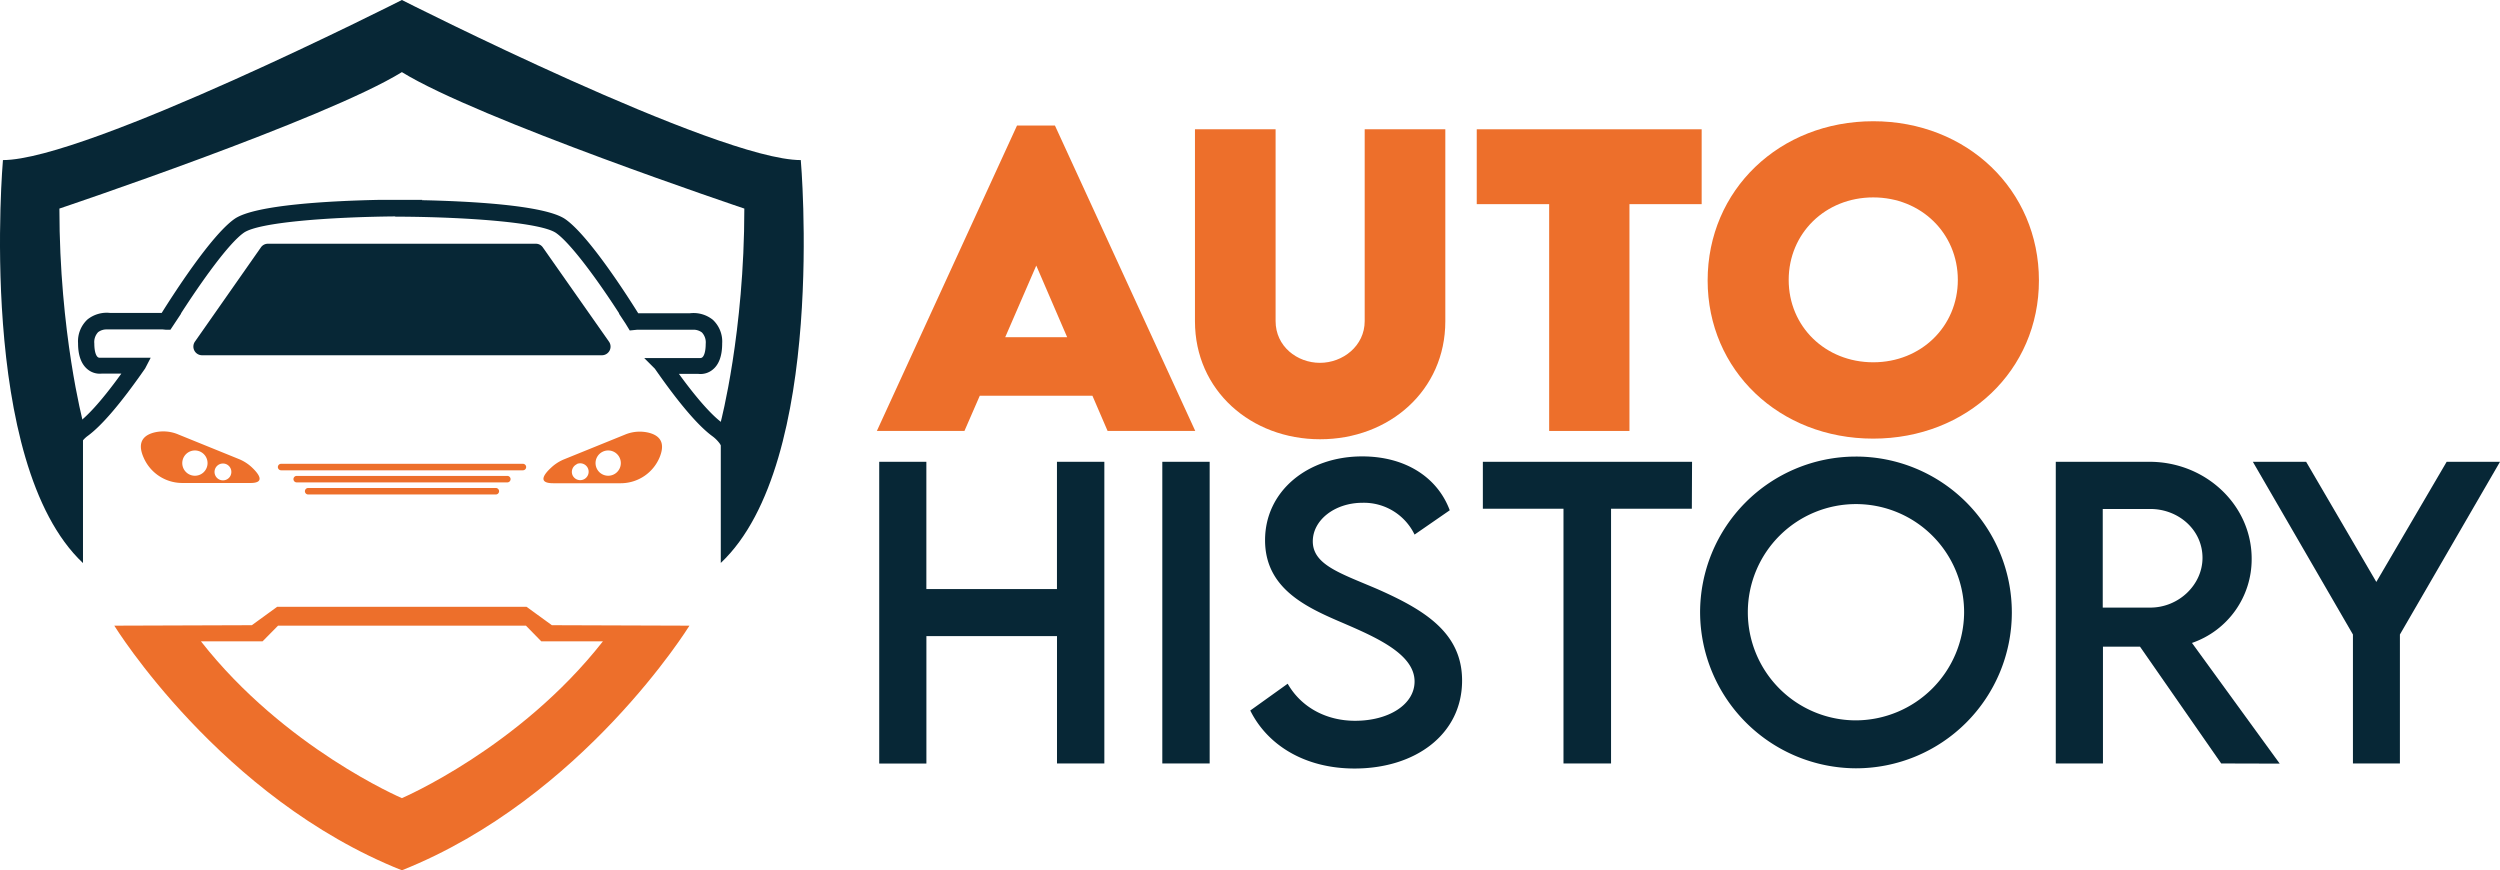 <svg xmlns="http://www.w3.org/2000/svg" viewBox="0 0 593.45 206.59"><defs><style>.cls-1{fill:#072736;}.cls-2{fill:#ed6f2b;}</style></defs><g id="Livello_2" data-name="Livello 2"><g id="Livello_1-2" data-name="Livello 1"><path class="cls-1" d="M190.09,38C170.36,38,95.4,0,95.4,0S20.43,38,.7,38c0,0-6.32,71.84,19,95.66v-33.5S14.1,78.91,14.1,49.51c0,0,63.2-21.22,81.3-32.39,18.09,11.17,81.29,32.39,81.29,32.39,0,29.4-5.59,50.62-5.59,50.62v33.5C196.42,109.81,190.09,38,190.09,38Z"/><path class="cls-2" d="M131,148.41l-6-4.36H65.78l-6,4.36-32.65.11s25.23,40.94,68.27,58.07c43-17.13,68.26-58.07,68.26-58.07ZM95.4,189.46s-27.88-11.91-47.7-37.22H62.33L66,148.52h58.85l3.64,3.72h14.63C123.27,177.55,95.4,189.46,95.4,189.46Z"/><path class="cls-1" d="M128.86,58.73a2,2,0,0,0-1.68-.87H63.61a2,2,0,0,0-1.68.87L46.27,81.1A2.06,2.06,0,0,0,48,84.33h94.87a2.05,2.05,0,0,0,1.69-3.23Z"/><path class="cls-1" d="M176,112.07c.31-6.6-2.25-10-4.58-11.7-1.79-1.31-5-4.39-10.26-11.62l4.59,0a4.54,4.54,0,0,0,3.42-1c1.5-1.2,2.26-3.29,2.26-6.22a7.06,7.06,0,0,0-2.23-5.63,7.32,7.32,0,0,0-5.42-1.54H155.5l-4,0c-2.7-4.33-11.73-18.41-17.27-22.31-4.84-3.41-23.24-4.3-34.06-4.53l.07-.07H94.52l-4.87,0,.06,0c-10.82.23-29.22,1.12-34.06,4.53-5.54,3.9-14.57,18-17.27,22.31l-4,0H26.19a7.32,7.32,0,0,0-5.42,1.54,7.07,7.07,0,0,0-2.24,5.63c0,2.93.77,5,2.27,6.22a4.54,4.54,0,0,0,3.42,1l4.59,0C23.53,96,20.34,99.06,18.55,100.37c-2.55,1.86-5.39,5.74-4.42,13.65a35.78,35.78,0,0,0,2.1,8.27l.21.51,2.85-1.17-.21-.51-.19-.5.73-.27c-.77-2.11-4.32-12.84,1.2-16.87,3.31-2.42,7.79-7.65,13.3-15.54l.34-.49,1.31-2.53-11.69,0-.38,0a.69.69,0,0,1-.5-.16c-.4-.31-.81-1.32-.81-3.2a3.44,3.44,0,0,1,.9-2.71,3.3,3.3,0,0,1,2.12-.65,4.14,4.14,0,0,1,.49,0h8.49l4.26,0,.8.08,1,0L43,74.43h-.06c5-7.76,11.37-16.68,14.93-19.18s20.46-3.73,35.91-3.88l.09.07,1.09,0,.45,0,.7,0,0,0c15.45.15,32.39,1.4,35.91,3.88S142,66.67,147,74.43h-.08l1.57,2.38,1,1.64,1.77-.18,12.61,0h.19s.21,0,.44,0a3.3,3.3,0,0,1,2.12.65,3.44,3.44,0,0,1,.9,2.71c0,1.88-.41,2.89-.81,3.2a.71.71,0,0,1-.45.16H152.92l2.53,2.53.35.5c5.51,7.88,10,13.11,13.3,15.52,2.85,2.09,3.72,5.53,3.76,8.7,0,.51-.07,1-.13,1.48-.14,1.17-.24,2.17-.3,3a16.7,16.7,0,0,1-.59,2.15l.46.17c0,.25,0,.48,0,.64s0,.19,0,.26l-.21,2.19,3.06.29.2-2a6,6,0,0,0,0-.72c0-.47,0-1.33.12-2.6A23.88,23.88,0,0,0,176,112.07Z"/><path class="cls-2" d="M59.85,111a10,10,0,0,0-3.07-2l-14.46-5.87a9.09,9.09,0,0,0-5.77-.45c-3.52.93-3.56,3.38-2.51,5.82a10,10,0,0,0,9.19,6.15H59.31C63.11,114.71,61.44,112.52,59.85,111ZM46,112.92a3,3,0,1,1,3.26-2.76A3,3,0,0,1,46,112.92Zm8.76-.09a2,2,0,1,1-1-2.62A2,2,0,0,1,54.75,112.83Z"/><path class="cls-2" d="M131.31,114.71H147.4a10,10,0,0,0,9.18-6.15c1-2.44,1-4.89-2.5-5.82a9.09,9.09,0,0,0-5.77.45l-14.47,5.87a9.93,9.93,0,0,0-3.06,2C129.19,112.52,127.52,114.71,131.31,114.71Zm10.07-4.55a3,3,0,1,1,3.25,2.76A3,3,0,0,1,141.38,110.16Zm-4.48,0a2,2,0,1,1-1,2.62A2,2,0,0,1,136.9,110.21Z"/><path class="cls-2" d="M124.13,111.64H66.73a.77.77,0,1,1,0-1.54h57.4a.77.77,0,1,1,0,1.54Z"/><path class="cls-2" d="M120.43,114.51h-50a.77.77,0,1,1,0-1.54h50a.77.77,0,0,1,0,1.54Z"/><path class="cls-2" d="M117.7,117.38H73.15a.77.77,0,1,1,0-1.54H117.7a.77.77,0,0,1,0,1.54Z"/><path class="cls-2" d="M259.32,93.94H232.58l-3.64,8.36H208.15l33.27-72.5h9l33.31,72.5H262.92Zm-6-13.9-7.33-17-7.37,17Z"/><path class="cls-2" d="M283.66,76.27V30.69H302.8V76.22c0,6,5.11,9.91,10.53,9.91s10.62-4,10.62-9.91V30.69h19.14V76.27c0,16.43-13.32,28-29.72,28S283.66,92.7,283.66,76.27Z"/><path class="cls-2" d="M403.94,48.46H386.8V102.3H367.74V48.46H350.55V30.69h53.39Z"/><path class="cls-2" d="M405.36,66.58c0-21.5,17.06-37.8,39.31-37.8S484,45.08,484,66.58c0,21.32-17.05,37.54-39.35,37.54S405.36,87.9,405.36,66.58Zm59.39-.13c0-11.06-8.71-19.59-20.08-19.59S424.6,55.39,424.6,66.45,433.3,86,444.67,86,464.75,77.47,464.75,66.45Z"/><path class="cls-1" d="M262.15,109.62v71.61H250.91V151h-31v30.25H208.71V109.62H219.9v30.21h31V109.62Z"/><path class="cls-1" d="M275.91,109.62h11.24v71.61H275.91Z"/><path class="cls-1" d="M296.79,168.66l8.88-6.36c3.2,5.6,9.15,8.8,16,8.8,8,0,14.12-3.87,14.12-9.33,0-6.62-9.41-10.62-17.76-14.21s-17.73-8.09-17.73-19.32c0-11.73,10.17-19.9,23.06-19.9,10.21,0,17.85,4.93,20.78,12.79l-8.35,5.77a13.35,13.35,0,0,0-12.35-7.55c-6.57,0-11.81,4.09-11.81,9.15,0,5.6,6.62,7.6,15.32,11.33,11.33,5,20.12,10.44,20.12,21.72,0,12.7-11,20.88-25.54,20.88C309.8,182.43,300.88,176.92,296.79,168.66Z"/><path class="cls-1" d="M401.61,120.77H382.43v60.46H371.14V120.77H352V109.62h49.66Z"/><path class="cls-1" d="M403.57,145.51a37,37,0,1,1,36.95,36.87A37.14,37.14,0,0,1,403.57,145.51Zm62.67-.08A25.67,25.67,0,1,0,440.52,171,25.79,25.79,0,0,0,466.24,145.43Z"/><path class="cls-1" d="M527.27,181.23,508,153.51H499.2v27.72H488l0-71.61h22.25c13.32,0,24.25,10.27,24.25,23a21,21,0,0,1-14.17,20l20.83,28.65Zm-16.83-37c6.75,0,12.39-5.42,12.39-11.81,0-6.67-5.73-11.6-12.39-11.6H499.15v23.41Z"/><path class="cls-1" d="M558.54,150.62l-23.76-41h12.65l16.66,28.52,16.7-28.52h12.66l-23.76,41v30.61H558.54Z"/></g></g></svg>